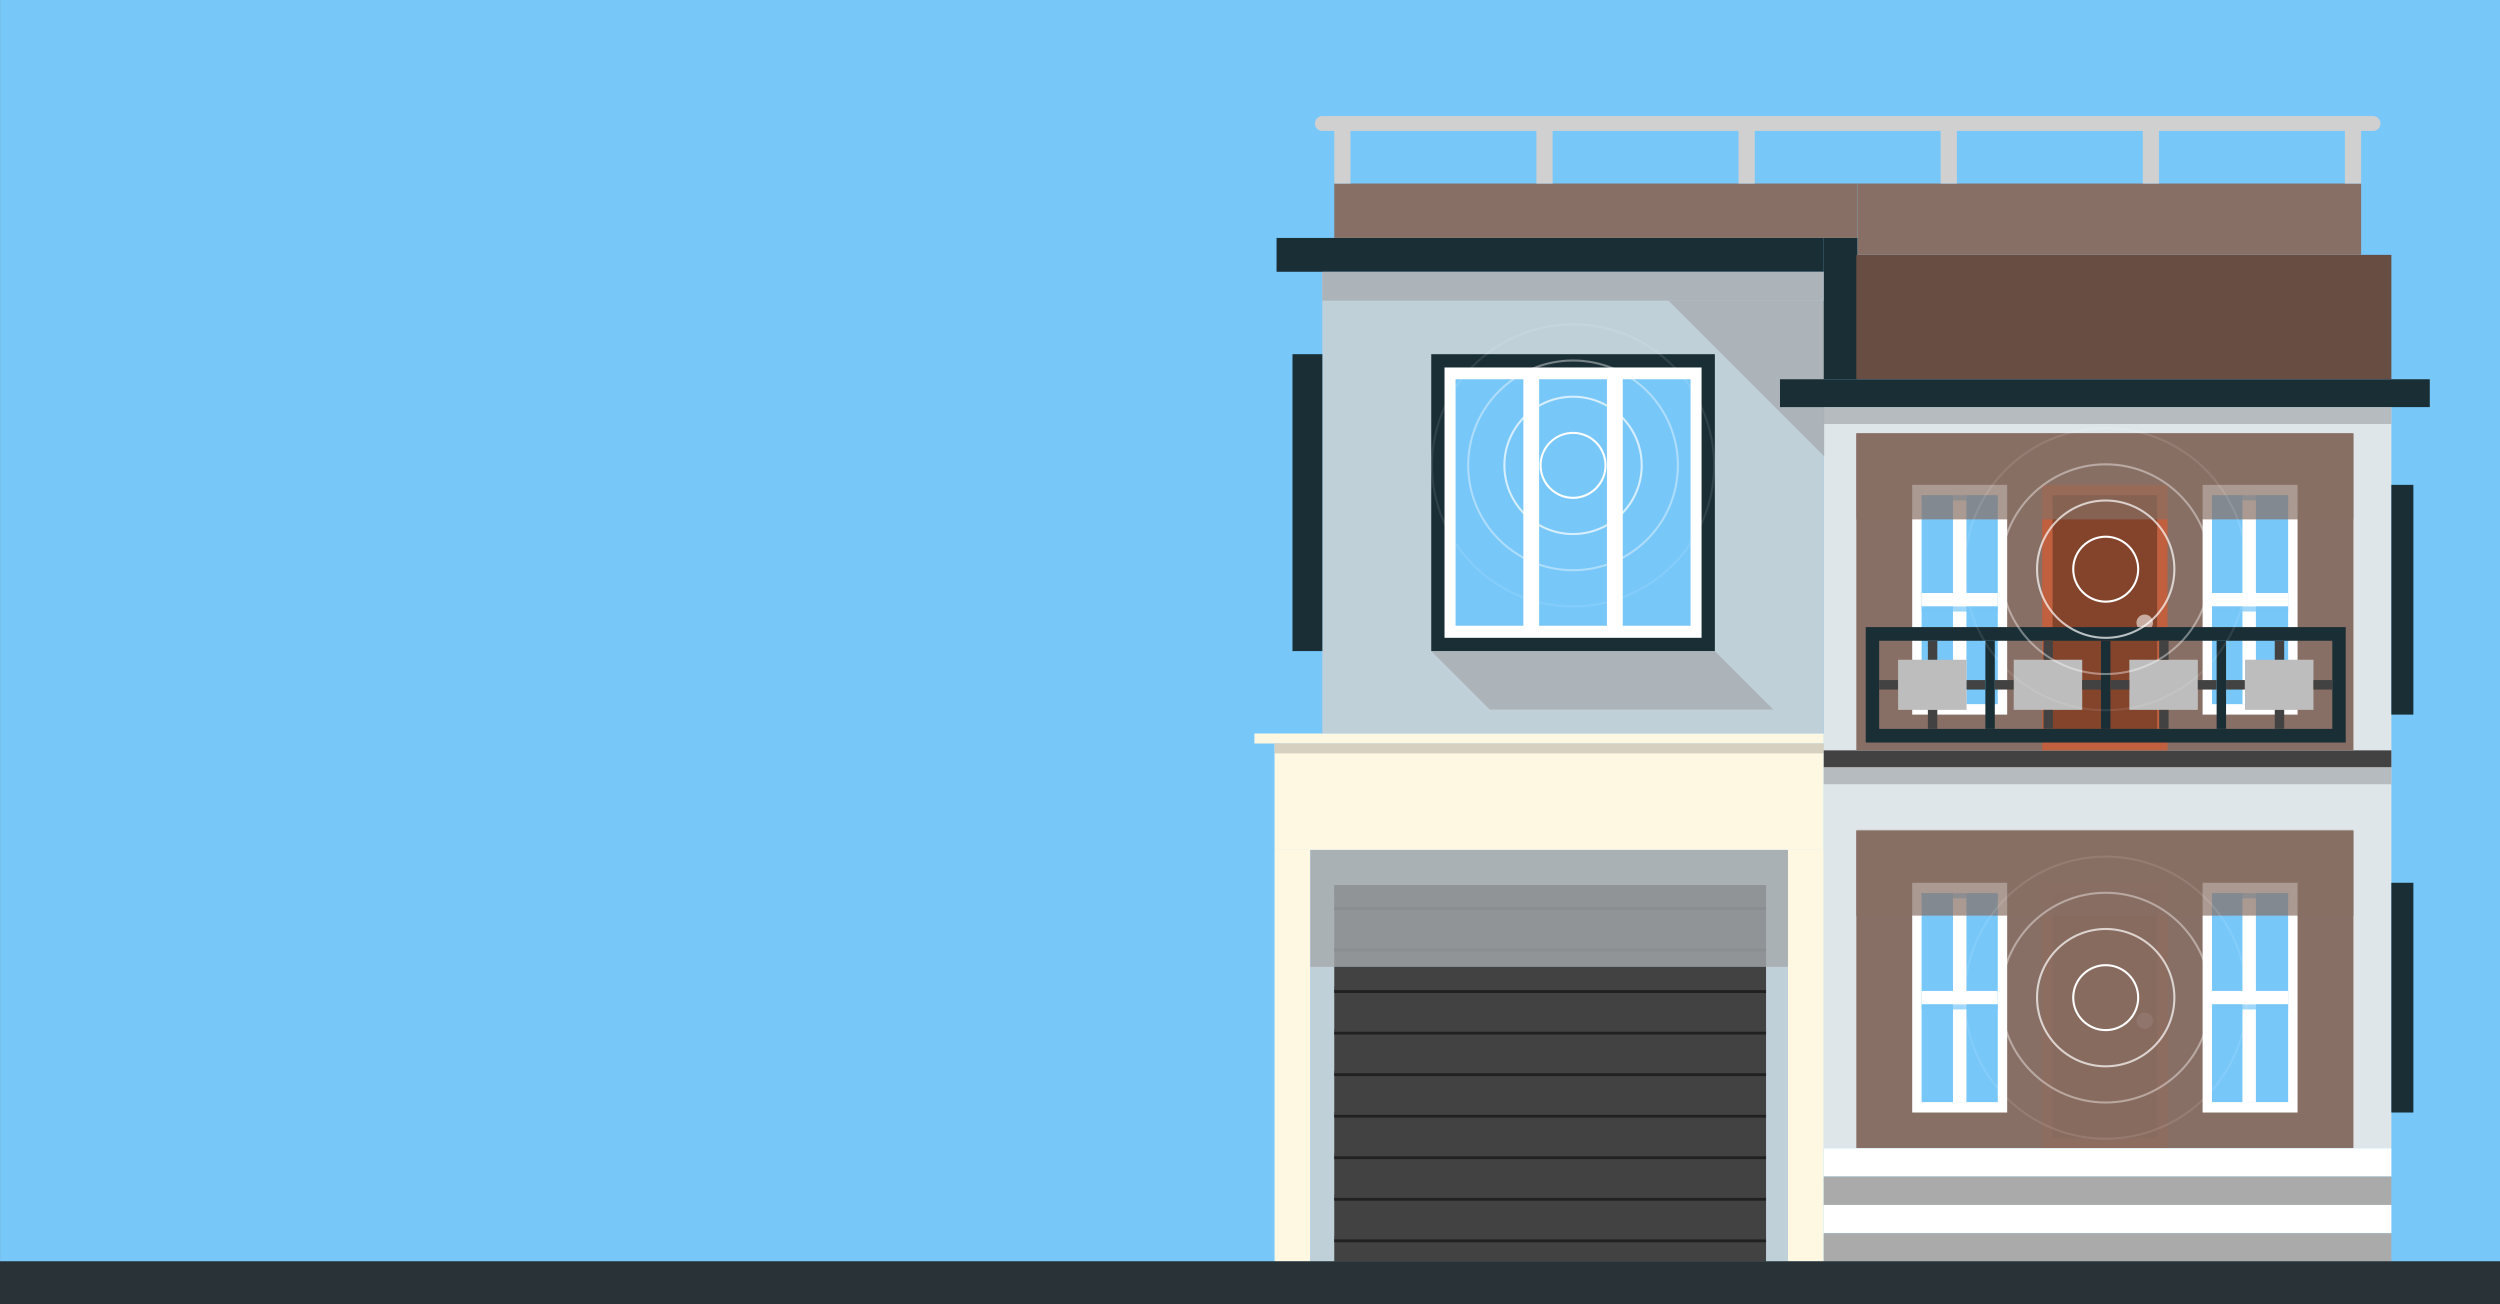 <?xml version="1.0" encoding="UTF-8"?>
<svg xmlns="http://www.w3.org/2000/svg" viewBox="0 0 1200 626">
  <rect x="0" y="0" width="1200" height="626" fill="#808080" stroke="none"/>
  <defs>
    <style>
      .cls-1 {
        fill: #684d43;
      }

      .cls-2 {
        fill: #c0603f;
      }

      .cls-3, .cls-4, .cls-5, .cls-6, .cls-7, .cls-8, .cls-9 {
        mix-blend-mode: multiply;
      }

      .cls-3, .cls-10 {
        fill: #84432b;
      }

      .cls-3, .cls-9 {
        opacity: .5;
      }

      .cls-11 {
        fill: #bdbdbd;
      }

      .cls-12 {
        fill: #d0d0d0;
      }

      .cls-13 {
        fill: #1a2e35;
      }

      .cls-14, .cls-8 {
        fill: #77c7f9;
      }

      .cls-4 {
        opacity: .8;
      }

      .cls-4, .cls-5 {
        fill: #a5a9ac;
      }

      .cls-5, .cls-6, .cls-7, .cls-8, .cls-15 {
        opacity: .7;
      }

      .cls-16 {
        fill: #aaa;
      }

      .cls-17, .cls-9 {
        fill: #424242;
      }

      .cls-6, .cls-18 {
        fill: #886f65;
      }

      .cls-19 {
        isolation: isolate;
      }

      .cls-20 {
        fill: #212121;
      }

      .cls-21 {
        fill: #fff;
      }

      .cls-22 {
        fill: #caada2;
      }

      .cls-23 {
        fill: #283237;
      }

      .cls-24 {
        opacity: .7;
      }

      .cls-25 {
        opacity: .4;
      }

      .cls-26 {
        opacity: .1;
      }

      .cls-27 {
        fill: #c0d0d9;
      }

      .cls-28 {
        fill: #fef8e3;
      }

      .cls-29 {
        fill: #dfe6ea;
      }

      .cls-7 {
        fill: #c5c0b1;
      }

      .cls-15 {
        mix-blend-mode: screen;
      }
    </style>
  </defs>
  <g class="cls-19">
    <g id="Layer_4" data-name="Layer 4">
      <rect class="cls-14" x=".05" y="-.04" width="1200" height="626"/>
      <g>
        <rect class="cls-29" x="875.4" y="195.41" width="272.46" height="355.74"/>
        <rect class="cls-27" x="634.72" y="130.45" width="240.68" height="221.64"/>
        <polygon class="cls-5" points="800.89 144.3 875.61 219.02 875.61 144.3 800.89 144.3"/>
        <rect class="cls-13" x="612.75" y="114.21" width="262.65" height="16.24"/>
        <rect class="cls-13" x="849.61" y="140" width="67.83" height="16.24" transform="translate(735.4 1031.65) rotate(-90)"/>
        <rect class="cls-13" x="854.39" y="182.04" width="311.91" height="13.37"/>
        <rect class="cls-1" x="891.04" y="122.33" width="256.82" height="59.71"/>
        <rect class="cls-28" x="602.12" y="352.08" width="273.28" height="4.78"/>
        <rect class="cls-28" x="611.79" y="356.86" width="263.61" height="51.11"/>
        <rect class="cls-7" x="611.79" y="356.86" width="263.61" height="4.78"/>
        <rect class="cls-28" x="611.79" y="407.97" width="17.2" height="197.63"/>
        <rect class="cls-28" x="858.21" y="407.97" width="17.2" height="197.63"/>
        <rect class="cls-27" x="628.99" y="407.97" width="229.22" height="197.63"/>
        <rect class="cls-17" x="640.45" y="424.83" width="207.25" height="180.77"/>
        <rect class="cls-17" x="875.4" y="360.17" width="272.46" height="8.15"/>
        <rect class="cls-18" x="891.04" y="398.89" width="238.6" height="152.25"/>
        <g>
          <rect class="cls-21" x="1057.25" y="423.73" width="45.58" height="110.28"/>
          <rect class="cls-14" x="1061.76" y="428.75" width="36.55" height="100.25"/>
          <rect class="cls-21" x="1076.38" y="428.75" width="6.45" height="100.25"/>
          <rect class="cls-21" x="1076.81" y="460.6" width="6.45" height="36.55" transform="translate(1558.91 -601.16) rotate(90)"/>
          <rect class="cls-8" x="1061.76" y="428.75" width="36.55" height="2.45"/>
          <rect class="cls-8" x="1061.76" y="482.1" width="36.55" height="2.45"/>
        </g>
        <g>
          <rect class="cls-21" x="917.86" y="423.73" width="45.58" height="110.28"/>
          <rect class="cls-14" x="922.38" y="428.75" width="36.55" height="100.25"/>
          <rect class="cls-21" x="937.43" y="428.75" width="6.45" height="100.25"/>
          <rect class="cls-21" x="937.43" y="460.6" width="6.45" height="36.55" transform="translate(1419.52 -461.78) rotate(90)"/>
          <rect class="cls-8" x="922.38" y="428.75" width="36.55" height="2.45"/>
          <rect class="cls-8" x="922.38" y="482.1" width="36.55" height="2.45"/>
        </g>
        <rect class="cls-18" x="891.04" y="207.92" width="238.6" height="152.25"/>
        <g>
          <rect class="cls-21" x="1057.25" y="232.73" width="45.58" height="110.28"/>
          <rect class="cls-14" x="1061.76" y="237.74" width="36.55" height="100.25"/>
          <rect class="cls-21" x="1076.38" y="237.74" width="6.45" height="100.25"/>
          <rect class="cls-21" x="1076.81" y="269.59" width="6.45" height="36.55" transform="translate(1367.9 -792.17) rotate(90)"/>
          <rect class="cls-8" x="1061.76" y="237.74" width="36.55" height="2.45"/>
          <rect class="cls-8" x="1061.76" y="291.09" width="36.55" height="2.45"/>
        </g>
        <g>
          <rect class="cls-21" x="917.86" y="232.73" width="45.58" height="110.28"/>
          <rect class="cls-14" x="922.38" y="237.74" width="36.55" height="100.25"/>
          <rect class="cls-21" x="937.43" y="237.74" width="6.45" height="100.25"/>
          <rect class="cls-21" x="937.43" y="269.59" width="6.45" height="36.55" transform="translate(1228.52 -652.78) rotate(90)"/>
          <rect class="cls-8" x="922.38" y="237.74" width="36.55" height="2.45"/>
          <rect class="cls-8" x="922.38" y="291.09" width="36.55" height="2.45"/>
        </g>
        <g>
          <rect class="cls-2" x="980.26" y="232.73" width="60.16" height="127.44"/>
          <rect class="cls-10" x="985.25" y="237.74" width="50.18" height="117.41"/>
          <path class="cls-3" d="M1033.43,300.36c0,2.19-1.78,3.97-3.97,3.97s-3.97-1.78-3.97-3.97,1.78-3.97,3.97-3.97,3.97,1.78,3.97,3.97Z"/>
          <circle class="cls-22" cx="1029.46" cy="298.93" r="3.97"/>
          <rect class="cls-3" x="985.25" y="237.74" width="50.04" height="4.9"/>
        </g>
        <g class="cls-26">
          <rect class="cls-2" x="980.26" y="423.73" width="60.16" height="127.44"/>
          <rect class="cls-10" x="985.25" y="428.75" width="50.18" height="117.41"/>
          <circle class="cls-3" cx="1029.46" cy="491.37" r="3.97"/>
          <circle class="cls-22" cx="1029.46" cy="489.93" r="3.97"/>
          <rect class="cls-3" x="985.25" y="428.75" width="50.04" height="4.9"/>
        </g>
        <g>
          <path class="cls-13" d="M895.55,301.01v55.41h230.39v-55.41h-230.39ZM1119.5,349.86h-217.51v-42.29h217.51v42.29Z"/>
          <rect class="cls-11" x="911.08" y="316.68" width="32.87" height="24.06"/>
          <rect class="cls-17" x="925.38" y="307.57" width="4.52" height="9.11"/>
          <rect class="cls-17" x="904.23" y="324.2" width="4.56" height="9.03" transform="translate(1235.22 -577.79) rotate(90)"/>
          <rect class="cls-17" x="946.19" y="324.2" width="4.56" height="9.03" transform="translate(1277.18 -619.75) rotate(90)"/>
          <rect class="cls-13" x="952.98" y="307.57" width="4.52" height="42.29" transform="translate(1910.48 657.42) rotate(180)"/>
          <rect class="cls-17" x="925.38" y="340.74" width="4.52" height="9.11"/>
          <rect class="cls-11" x="966.59" y="316.68" width="32.87" height="24.06"/>
          <rect class="cls-17" x="980.88" y="307.57" width="4.52" height="9.11"/>
          <rect class="cls-17" x="959.73" y="324.2" width="4.56" height="9.03" transform="translate(1290.72 -633.3) rotate(90)"/>
          <rect class="cls-17" x="1001.69" y="324.2" width="4.56" height="9.03" transform="translate(1332.68 -675.26) rotate(90)"/>
          <rect class="cls-13" x="1008.49" y="307.57" width="4.52" height="42.29" transform="translate(2021.49 657.42) rotate(180)"/>
          <rect class="cls-17" x="980.88" y="340.74" width="4.52" height="9.11"/>
          <rect class="cls-11" x="1022.09" y="316.68" width="32.87" height="24.06"/>
          <rect class="cls-17" x="1036.39" y="307.57" width="4.52" height="9.11"/>
          <rect class="cls-17" x="1015.24" y="324.2" width="4.56" height="9.03" transform="translate(1346.23 -688.8) rotate(90)"/>
          <rect class="cls-17" x="1057.2" y="324.2" width="4.56" height="9.03" transform="translate(1388.19 -730.76) rotate(90)"/>
          <rect class="cls-13" x="1063.99" y="307.57" width="4.52" height="42.29" transform="translate(2132.5 657.42) rotate(180)"/>
          <rect class="cls-17" x="1036.39" y="340.74" width="4.52" height="9.11"/>
          <rect class="cls-11" x="1077.6" y="316.68" width="32.87" height="24.06"/>
          <rect class="cls-17" x="1091.89" y="307.57" width="4.52" height="9.11"/>
          <rect class="cls-17" x="1070.74" y="324.2" width="4.56" height="9.03" transform="translate(1401.73 -744.31) rotate(90)"/>
          <rect class="cls-17" x="1112.7" y="324.2" width="4.56" height="9.03" transform="translate(1443.69 -786.27) rotate(90)"/>
          <rect class="cls-17" x="1091.89" y="340.74" width="4.52" height="9.11"/>
        </g>
        <rect class="cls-6" x="891.04" y="398.34" width="238.6" height="41.16"/>
        <rect class="cls-5" x="875.4" y="195.41" width="272.46" height="8.12"/>
        <rect class="cls-5" x="875.4" y="368.32" width="272.46" height="8.12"/>
        <rect class="cls-21" x="875.4" y="551.15" width="272.46" height="13.61"/>
        <rect class="cls-16" x="875.4" y="564.76" width="272.46" height="13.61"/>
        <rect class="cls-21" x="875.4" y="578.38" width="272.46" height="13.61"/>
        <rect class="cls-16" x="875.4" y="591.99" width="272.46" height="13.61"/>
        <rect class="cls-6" x="891.04" y="208.15" width="238.6" height="41.16"/>
        <rect class="cls-13" x="687" y="170.01" width="136.13" height="142.51"/>
        <rect class="cls-21" x="693.37" y="176.39" width="123.38" height="129.76"/>
        <rect class="cls-14" x="698.67" y="182.04" width="32.54" height="118.32"/>
        <rect class="cls-14" x="738.79" y="182.04" width="32.54" height="118.32"/>
        <rect class="cls-14" x="778.92" y="182.04" width="32.54" height="118.32"/>
        <polygon class="cls-5" points="823.13 312.52 851.21 340.6 715.08 340.6 687 312.52 823.13 312.52"/>
        <rect class="cls-5" x="634.72" y="130.45" width="240.68" height="13.85"/>
        <rect class="cls-18" x="640.45" y="88.09" width="251.19" height="26.11"/>
        <rect class="cls-18" x="891.64" y="88.09" width="241.7" height="34.23"/>
        <path class="cls-12" d="M1139.07,62.86h-504.35c-1.98,0-3.58-1.6-3.58-3.58s1.6-3.58,3.58-3.58h504.35c1.98,0,3.58,1.6,3.58,3.58s-1.6,3.58-3.58,3.58Z"/>
        <rect class="cls-12" x="640.45" y="59.28" width="7.79" height="28.82"/>
        <rect class="cls-12" x="737.47" y="59.28" width="7.79" height="28.82"/>
        <rect class="cls-12" x="834.49" y="59.28" width="7.79" height="28.82"/>
        <rect class="cls-12" x="931.51" y="59.28" width="7.79" height="28.82"/>
        <rect class="cls-12" x="1028.53" y="59.28" width="7.79" height="28.82"/>
        <rect class="cls-12" x="1125.55" y="59.28" width="7.79" height="28.82"/>
        <rect class="cls-13" x="620.39" y="170.01" width="14.33" height="142.51"/>
        <rect class="cls-13" x="1147.86" y="232.73" width="10.56" height="110.28"/>
        <rect class="cls-13" x="1147.86" y="423.73" width="10.56" height="110.28"/>
        <rect class="cls-20" x="640.45" y="435.32" width="207.25" height="1.43"/>
        <rect class="cls-20" x="640.45" y="455.26" width="207.25" height="1.43"/>
        <rect class="cls-20" x="640.45" y="475.2" width="207.25" height="1.43"/>
        <rect class="cls-9" x="640.45" y="424.83" width="207.25" height="6.36"/>
        <rect class="cls-20" x="640.45" y="495.14" width="207.25" height="1.43"/>
        <rect class="cls-20" x="640.45" y="515.09" width="207.25" height="1.43"/>
        <rect class="cls-20" x="640.45" y="535.03" width="207.25" height="1.43"/>
        <rect class="cls-20" x="640.45" y="554.97" width="207.25" height="1.43"/>
        <rect class="cls-20" x="640.45" y="574.91" width="207.25" height="1.43"/>
        <rect class="cls-20" x="640.45" y="594.86" width="207.25" height="1.43"/>
        <g class="cls-15">
          <rect class="cls-17" x="640.45" y="433.91" width="207.25" height="1.43"/>
        </g>
        <g class="cls-15">
          <rect class="cls-17" x="640.45" y="453.85" width="207.25" height="1.43"/>
        </g>
        <g class="cls-15">
          <rect class="cls-17" x="640.45" y="473.8" width="207.25" height="1.43"/>
        </g>
        <g class="cls-15">
          <rect class="cls-17" x="640.45" y="493.74" width="207.25" height="1.43"/>
        </g>
        <g class="cls-15">
          <rect class="cls-17" x="640.45" y="513.68" width="207.25" height="1.43"/>
        </g>
        <g class="cls-15">
          <rect class="cls-17" x="640.45" y="533.63" width="207.25" height="1.43"/>
        </g>
        <g class="cls-15">
          <rect class="cls-17" x="640.45" y="553.57" width="207.25" height="1.43"/>
        </g>
        <g class="cls-15">
          <rect class="cls-17" x="640.45" y="573.51" width="207.25" height="1.43"/>
        </g>
        <g class="cls-15">
          <rect class="cls-17" x="640.45" y="593.45" width="207.25" height="1.43"/>
        </g>
        <rect class="cls-4" x="628.99" y="407.97" width="229.22" height="56.13"/>
      </g>
      <rect class="cls-23" x="-.05" y="605.4" width="1200.11" height="20.6"/>
      <g>
        <path class="cls-21" d="M755.06,239.47c-8.87,0-16.09-7.22-16.09-16.09s7.22-16.09,16.09-16.09,16.09,7.22,16.09,16.09-7.22,16.09-16.09,16.09ZM755.06,208.28c-8.32,0-15.09,6.77-15.09,15.09s6.77,15.09,15.09,15.09,15.09-6.77,15.09-15.09-6.77-15.09-15.09-15.09Z"/>
        <g class="cls-24">
          <path class="cls-21" d="M755.06,256.84c-18.45,0-33.46-15.01-33.46-33.46s15.01-33.46,33.46-33.46,33.46,15.01,33.46,33.46-15.01,33.46-33.46,33.46ZM755.06,190.92c-17.9,0-32.46,14.56-32.46,32.46s14.56,32.46,32.46,32.46,32.46-14.56,32.46-32.46-14.56-32.46-32.46-32.46Z"/>
        </g>
        <g class="cls-25">
          <path class="cls-21" d="M755.06,274.2c-28.03,0-50.83-22.8-50.83-50.83s22.8-50.83,50.83-50.83,50.83,22.8,50.83,50.83-22.8,50.83-50.83,50.83ZM755.06,173.55c-27.48,0-49.83,22.35-49.83,49.83s22.35,49.83,49.83,49.83,49.83-22.35,49.83-49.83-22.35-49.83-49.83-49.83Z"/>
        </g>
        <g class="cls-26">
          <path class="cls-21" d="M755.06,291.57c-37.6,0-68.2-30.59-68.2-68.2s30.59-68.2,68.2-68.2,68.2,30.59,68.2,68.2-30.59,68.2-68.2,68.2ZM755.06,156.18c-37.05,0-67.2,30.14-67.2,67.2s30.14,67.2,67.2,67.2,67.2-30.14,67.2-67.2-30.14-67.2-67.2-67.2Z"/>
        </g>
      </g>
      <g>
        <path class="cls-21" d="M1010.74,494.96c-8.87,0-16.09-7.22-16.09-16.09s7.22-16.09,16.09-16.09,16.09,7.22,16.09,16.09-7.22,16.09-16.09,16.09ZM1010.74,463.78c-8.32,0-15.09,6.77-15.09,15.09s6.77,15.09,15.09,15.09,15.09-6.77,15.09-15.09-6.77-15.09-15.09-15.09Z"/>
        <g class="cls-24">
          <path class="cls-21" d="M1010.74,512.33c-18.45,0-33.46-15.01-33.46-33.46s15.01-33.46,33.46-33.46,33.46,15.01,33.46,33.46-15.01,33.46-33.46,33.46ZM1010.74,446.41c-17.9,0-32.46,14.56-32.46,32.46s14.56,32.46,32.46,32.46,32.46-14.56,32.46-32.46-14.56-32.46-32.46-32.46Z"/>
        </g>
        <g class="cls-25">
          <path class="cls-21" d="M1010.74,529.7c-28.03,0-50.83-22.8-50.83-50.83s22.8-50.83,50.83-50.83,50.83,22.8,50.83,50.83-22.8,50.83-50.83,50.83ZM1010.74,429.04c-27.48,0-49.83,22.35-49.83,49.83s22.35,49.83,49.83,49.83,49.83-22.35,49.83-49.83-22.35-49.83-49.83-49.83Z"/>
        </g>
        <g class="cls-26">
          <path class="cls-21" d="M1010.74,547.07c-37.6,0-68.2-30.59-68.2-68.2s30.59-68.2,68.2-68.2,68.2,30.59,68.2,68.2-30.59,68.2-68.2,68.2ZM1010.74,411.68c-37.05,0-67.2,30.14-67.2,67.2s30.14,67.2,67.2,67.2,67.2-30.14,67.2-67.2-30.14-67.2-67.2-67.2Z"/>
        </g>
      </g>
      <g>
        <path class="cls-21" d="M1010.74,289.3c-8.87,0-16.09-7.22-16.09-16.09s7.22-16.09,16.09-16.09,16.09,7.22,16.09,16.09-7.22,16.09-16.09,16.09ZM1010.74,258.11c-8.32,0-15.09,6.77-15.09,15.09s6.77,15.09,15.09,15.09,15.09-6.77,15.09-15.09-6.77-15.09-15.09-15.09Z"/>
        <g class="cls-24">
          <path class="cls-21" d="M1010.74,306.66c-18.45,0-33.46-15.01-33.46-33.46s15.01-33.46,33.46-33.46,33.46,15.01,33.46,33.46-15.01,33.46-33.46,33.46ZM1010.74,240.74c-17.9,0-32.46,14.56-32.46,32.46s14.56,32.46,32.46,32.46,32.46-14.56,32.46-32.46-14.56-32.46-32.46-32.46Z"/>
        </g>
        <g class="cls-25">
          <path class="cls-21" d="M1010.74,324.03c-28.03,0-50.83-22.8-50.83-50.83s22.8-50.83,50.83-50.83,50.83,22.8,50.83,50.83-22.8,50.83-50.83,50.83ZM1010.74,223.38c-27.48,0-49.83,22.35-49.83,49.83s22.35,49.83,49.83,49.83,49.83-22.35,49.83-49.83-22.35-49.83-49.83-49.83Z"/>
        </g>
        <g class="cls-26">
          <path class="cls-21" d="M1010.74,341.4c-37.6,0-68.2-30.59-68.2-68.2s30.59-68.2,68.2-68.2,68.2,30.59,68.2,68.2-30.59,68.2-68.2,68.2ZM1010.74,206.01c-37.05,0-67.2,30.14-67.2,67.2s30.14,67.2,67.2,67.2,67.2-30.14,67.2-67.2-30.14-67.2-67.2-67.2Z"/>
        </g>
      </g>
    </g>
  </g>
</svg>